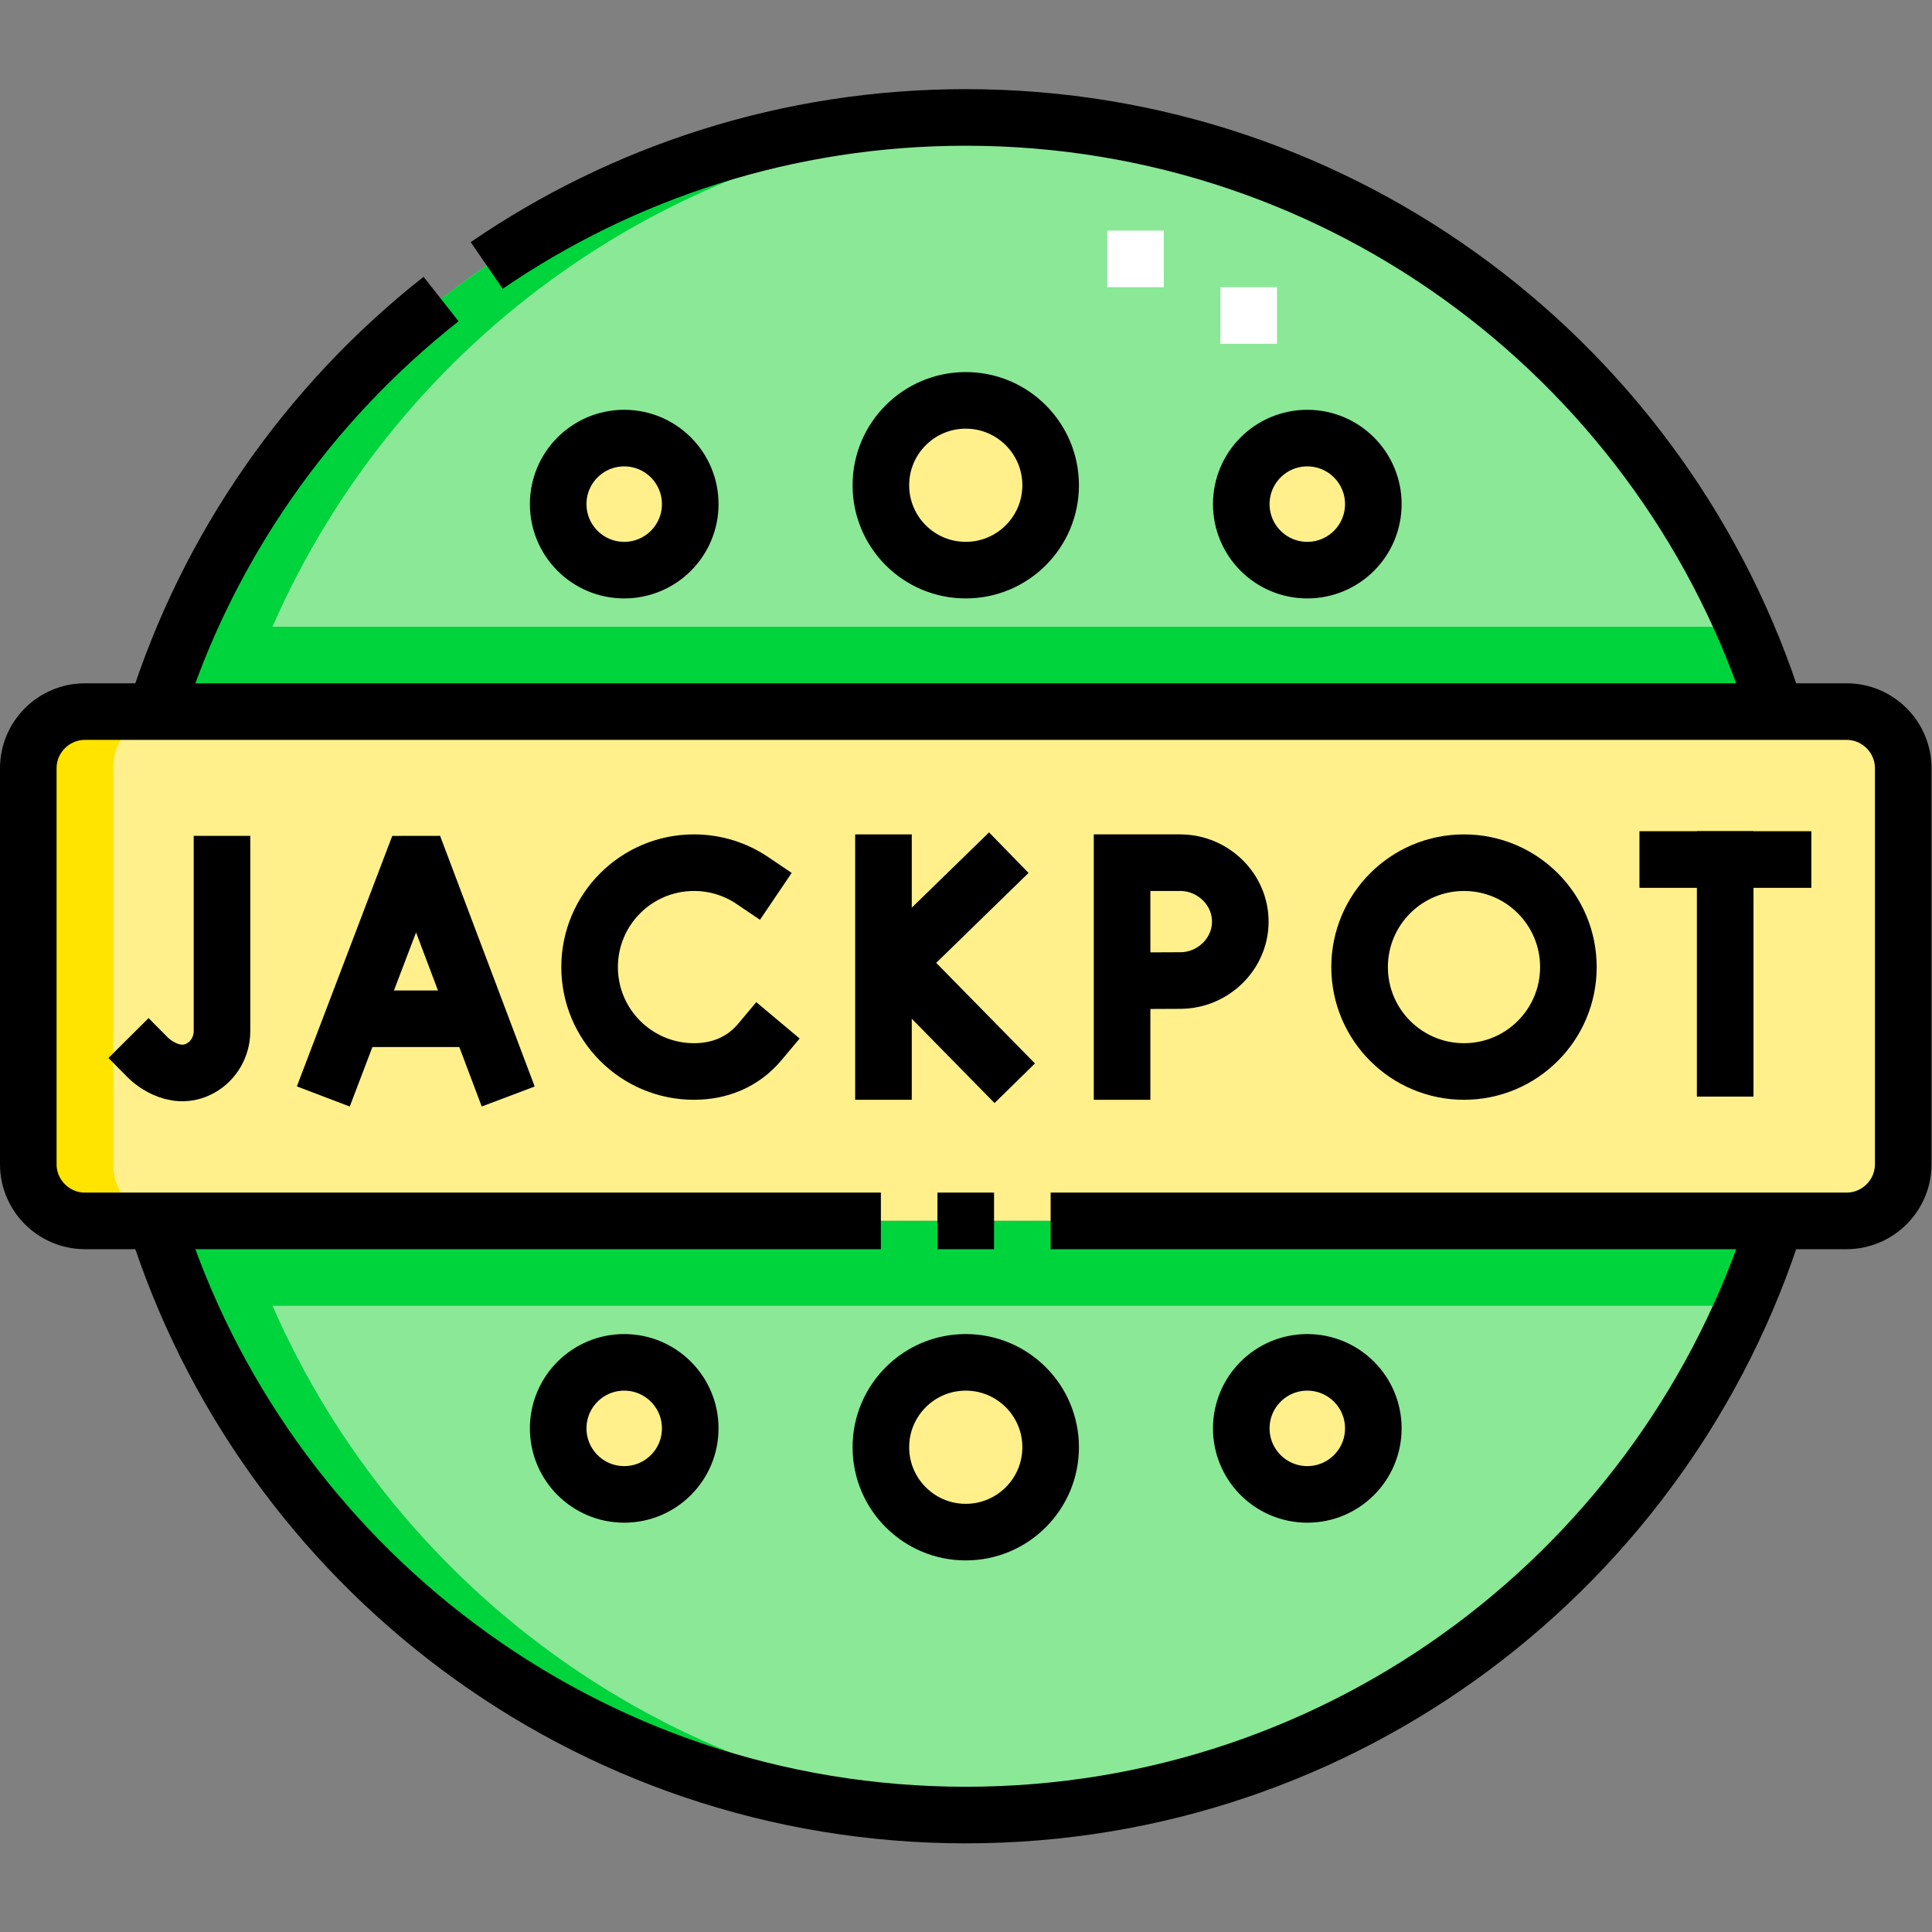 <?xml version="1.0" encoding="UTF-8" standalone="no"?>
<!-- Created with Inkscape (http://www.inkscape.org/) -->

<svg
   version="1.1"
   id="svg6456"
   xml:space="preserve"
   width="682.667"
   height="682.667"
   viewBox="0 0 682.667 682.667"
   xmlns="http://www.w3.org/2000/svg"
   xmlns:svg="http://www.w3.org/2000/svg"><rect x="0" y="0" width="682.667" height="682.667" fill="#808080" stroke="none"/><defs
     id="defs6460"><clipPath
       clipPathUnits="userSpaceOnUse"
       id="clipPath6470"><path
         d="M 0,512 H 512 V 0 H 0 Z"
         id="path6468" /></clipPath></defs><g
     id="g6462"
     transform="matrix(1.333,0,0,-1.333,0,682.667)"><g
       id="g6464"><g
         id="g6466"
         clip-path="url(#clipPath6470)"><g
           id="g6472"
           transform="translate(22.5,323.5)"><path
             d="M 0,0 C -8.25,0 -15,-6.749 -15,-14.999 V -120 c 0,-8.251 6.755,-15 15,-15 h 467 c 8.246,0 15,6.754 15,15 V -14.999 C 482,-6.755 475.25,0 467,0 Z"
             style="fill:#fff08b;fill-opacity:1;fill-rule:evenodd;stroke:none"
             id="path6474" /></g><g
           id="g6476"
           transform="translate(329.036,133.5)"><path
             d="M 0,0 C 0,9.665 7.835,17.5 17.5,17.5 27.165,17.5 35,9.665 35,0 35,-9.665 27.165,-17.5 17.5,-17.5 7.835,-17.5 0,-9.665 0,0 m -95.536,-5 c 0,12.427 10.074,22.5 22.5,22.5 12.427,0 22.5,-10.073 22.5,-22.5 0,-12.427 -10.073,-22.5 -22.5,-22.5 -12.426,0 -22.5,10.073 -22.5,22.5 m -85.535,5 c 0,9.665 7.835,17.5 17.5,17.5 9.665,0 17.5,-7.835 17.5,-17.5 0,-9.665 -7.835,-17.5 -17.5,-17.5 -9.665,0 -17.5,7.835 -17.5,17.5 M -287.728,190 H 141.657 C 112.984,281.283 27.71,347.5 -73.036,347.5 -173.781,347.5 -259.056,281.283 -287.728,190 M 0,245 c 0,9.665 7.835,17.5 17.5,17.5 9.665,0 17.5,-7.835 17.5,-17.5 0,-9.665 -7.835,-17.5 -17.5,-17.5 C 7.835,227.5 0,235.335 0,245 m -95.536,5 c 0,12.427 10.074,22.5 22.5,22.5 12.427,0 22.5,-10.073 22.5,-22.5 0,-12.427 -10.073,-22.5 -22.5,-22.5 -12.426,0 -22.5,10.073 -22.5,22.5 m -68.035,-22.5 c -9.665,0 -17.5,7.835 -17.5,17.5 0,9.665 7.835,17.5 17.5,17.5 9.665,0 17.5,-7.835 17.5,-17.5 0,-9.665 -7.835,-17.5 -17.5,-17.5 M 141.657,55 h -429.385 c 28.672,-91.283 113.947,-157.5 214.692,-157.5 100.746,0 186.02,66.217 214.693,157.5"
             style="fill:#8ae897;fill-opacity:1;fill-rule:evenodd;stroke:none"
             id="path6478" /></g><g
           id="g6480"
           transform="translate(256,151)"><path
             d="M 0,0 C -12.426,0 -22.5,-10.073 -22.5,-22.5 -22.5,-34.927 -12.426,-45 0,-45 12.426,-45 22.5,-34.927 22.5,-22.5 22.5,-10.073 12.426,0 0,0 m 90.536,0 c -9.665,0 -17.5,-7.835 -17.5,-17.5 0,-9.665 7.835,-17.5 17.5,-17.5 9.665,0 17.5,7.835 17.5,17.5 0,9.665 -7.835,17.5 -17.5,17.5 m -17.5,227.5 c 0,-9.665 7.835,-17.5 17.5,-17.5 9.665,0 17.5,7.835 17.5,17.5 0,9.665 -7.835,17.5 -17.5,17.5 -9.665,0 -17.5,-7.835 -17.5,-17.5 m -95.536,5 c 0,-12.427 10.074,-22.5 22.5,-22.5 12.426,0 22.5,10.073 22.5,22.5 0,12.427 -10.074,22.5 -22.5,22.5 -12.426,0 -22.5,-10.073 -22.5,-22.5 M -90.536,210 c 9.665,0 17.5,7.835 17.5,17.5 0,9.665 -7.835,17.5 -17.5,17.5 -9.665,0 -17.5,-7.835 -17.5,-17.5 0,-9.665 7.835,-17.5 17.5,-17.5 m 17.5,-227.5 c 0,9.665 -7.835,17.5 -17.5,17.5 -9.665,0 -17.5,-7.835 -17.5,-17.5 0,-9.665 7.835,-17.5 17.5,-17.5 9.665,0 17.5,7.835 17.5,17.5"
             style="fill:#fff08b;fill-opacity:1;fill-rule:evenodd;stroke:none"
             id="path6482" /></g><g
           id="g6484"
           transform="translate(22.5,323.5)"><path
             d="M 0,0 C -8.25,0 -15,-6.749 -15,-14.999 V -120 c 0,-8.251 6.755,-15 15,-15 h 22.5 c -8.246,0 -15,6.749 -15,15 V -14.999 C 7.5,-6.749 14.25,0 22.5,0 Z"
             style="fill:#ffe400;fill-opacity:1;fill-rule:evenodd;stroke:none"
             id="path6486" /></g><g
           id="g6488"
           transform="translate(72.24,346)"><path
             d="m 0,0 h 390.02 c 3.192,-7.307 16.49,-22.5 8.433,-22.5 H -30.932 C -0.207,75.32 92.734,139.744 195.01,134.712 107.591,130.406 33.302,76.211 0,0 M -30.932,-157.5 C -0.207,-255.32 92.734,-319.744 195.01,-314.712 107.591,-310.406 33.302,-256.211 0,-180 h 390.02 c 3.192,7.308 6.018,14.813 8.433,22.5 z"
             style="fill:#00d43d;fill-opacity:1;fill-rule:evenodd;stroke:none"
             id="path6490" /></g><g
           id="g6492"
           transform="translate(330.999,421)"><path
             d="m 0,0 v 15 m -30,10e-4 v 15"
             style="fill:none;stroke:#ffffff;stroke-width:15;stroke-linecap:butt;stroke-linejoin:miter;stroke-miterlimit:2.613;stroke-dasharray:none;stroke-opacity:1"
             id="path6494" /></g><g
           id="g6496"
           transform="translate(233.5,188.5)"><path
             d="m 0,0 h -211 c -8.245,0 -15,6.749 -15,15 v 105.001 c 0,8.25 6.75,14.999 15,14.999 h 467 c 8.25,0 15,-6.755 15,-14.999 V 15 C 271,6.754 264.246,0 256,0 H 45 M 30,0 H 15"
             style="fill:none;stroke:#000000;stroke-width:15;stroke-linecap:butt;stroke-linejoin:miter;stroke-miterlimit:22.926;stroke-dasharray:none;stroke-opacity:1"
             id="path6498" /></g><g
           id="g6500"
           transform="translate(88.37,228.49)"><path
             d="M 0,0 20.783,54.568 23.104,54.571 43.698,0"
             style="fill:none;stroke:#000000;stroke-width:15;stroke-linecap:square;stroke-linejoin:miter;stroke-miterlimit:10;stroke-dasharray:none;stroke-opacity:1"
             id="path6502" /></g><g
           id="g6504"
           transform="translate(94.851,242.081)"><path
             d="M 0,0 H 30.84"
             style="fill:none;stroke:#000000;stroke-width:15;stroke-linecap:round;stroke-linejoin:bevel;stroke-miterlimit:10;stroke-dasharray:none;stroke-opacity:1"
             id="path6506" /></g><g
           id="g6508"
           transform="translate(234.188,283.45)"><path
             d="M 0,0 V -55.349"
             style="fill:none;stroke:#000000;stroke-width:15;stroke-linecap:square;stroke-linejoin:miter;stroke-miterlimit:10;stroke-dasharray:none;stroke-opacity:1"
             id="path6510" /></g><g
           id="g6512"
           transform="translate(262.035,280.876)"><path
             d="M 0,0 -24.495,-23.863 1.697,-50.54"
             style="fill:none;stroke:#000000;stroke-width:15;stroke-linecap:square;stroke-linejoin:miter;stroke-miterlimit:10;stroke-dasharray:none;stroke-opacity:1"
             id="path6514" /></g><g
           id="g6516"
           transform="translate(39.352,231.644)"><path
             d="m 0,0 c 0,0 6.608,-6.649 13.804,-2.654 3.55,1.97 5.693,5.772 5.693,9.834 v 44.236"
             style="fill:none;stroke:#000000;stroke-width:15;stroke-linecap:square;stroke-linejoin:miter;stroke-miterlimit:10;stroke-dasharray:none;stroke-opacity:1"
             id="path6518" /></g><g
           id="g6520"
           transform="translate(442.082,284.287)"><path
             d="M 0,0 H 30.566"
             style="fill:none;stroke:#000000;stroke-width:15;stroke-linecap:square;stroke-linejoin:round;stroke-miterlimit:10;stroke-dasharray:none;stroke-opacity:1"
             id="path6522" /></g><g
           id="g6524"
           transform="translate(457.304,284.287)"><path
             d="M 0,0 V -55.348"
             style="fill:none;stroke:#000000;stroke-width:15;stroke-linecap:square;stroke-linejoin:round;stroke-miterlimit:10;stroke-dasharray:none;stroke-opacity:1"
             id="path6526" /></g><g
           id="g6528"
           transform="translate(297.437,228.102)"><path
             d="m 0,0 v 55.349 h 15.411 c 8.627,0 15.926,-6.994 15.926,-15.62 0,-8.625 -7.299,-15.619 -15.926,-15.619 L 0.107,24.041"
             style="fill:none;stroke:#000000;stroke-width:15;stroke-linecap:square;stroke-linejoin:miter;stroke-miterlimit:10;stroke-dasharray:none;stroke-opacity:1"
             id="path6530" /></g><g
           id="g6532"
           transform="translate(199.437,278.724)"><path
             d="m 0,0 c -4.417,2.984 -9.741,4.727 -15.473,4.727 -15.284,0 -27.674,-12.391 -27.674,-27.674 0,-15.284 12.39,-27.675 27.674,-27.675 6.876,0 13.009,2.535 17.435,7.812"
             style="fill:none;stroke:#000000;stroke-width:15;stroke-linecap:square;stroke-linejoin:miter;stroke-miterlimit:10;stroke-dasharray:none;stroke-opacity:1"
             id="path6534" /></g><g
           id="g6536"
           transform="translate(415.745,255.775)"><path
             d="m 0,0 c 0,-15.283 -12.39,-27.674 -27.673,-27.674 -15.285,0 -27.674,12.391 -27.674,27.674 0,15.284 12.389,27.675 27.674,27.675 C -12.39,27.675 0,15.284 0,0 Z"
             style="fill:none;stroke:#000000;stroke-width:15;stroke-linecap:round;stroke-linejoin:bevel;stroke-miterlimit:10;stroke-dasharray:none;stroke-opacity:1"
             id="path6538" /></g><g
           id="g6540"
           transform="translate(129.012,441.759)"><path
             d="m 0,0 c 36.14,24.757 79.872,39.241 126.988,39.241 100.746,0 186.02,-66.217 214.692,-157.5 m -429.385,0 c 13.729,43.709 40.441,81.662 75.609,109.36 m 353.776,-244.36 c -28.672,-91.283 -113.946,-157.5 -214.692,-157.5 -100.746,0 -186.02,66.217 -214.693,157.5"
             style="fill:none;stroke:#000000;stroke-width:15;stroke-linecap:butt;stroke-linejoin:miter;stroke-miterlimit:22.926;stroke-dasharray:none;stroke-opacity:1"
             id="path6542" /></g><g
           id="g6544"
           transform="translate(165.464,396)"><path
             d="M 0,0 C 9.665,0 17.5,-7.835 17.5,-17.5 17.5,-27.165 9.665,-35 0,-35 c -9.665,0 -17.5,7.835 -17.5,17.5 C -17.5,-7.835 -9.665,0 0,0 Z m 181.071,-245 c -9.665,0 -17.5,-7.835 -17.5,-17.5 0,-9.665 7.835,-17.5 17.5,-17.5 9.665,0 17.5,7.835 17.5,17.5 0,9.665 -7.835,17.5 -17.5,17.5 z M 0,-245 c 9.665,0 17.5,-7.835 17.5,-17.5 0,-9.665 -7.835,-17.5 -17.5,-17.5 -9.665,0 -17.5,7.835 -17.5,17.5 0,9.665 7.835,17.5 17.5,17.5 z m 90.536,0 c 12.426,0 22.5,-10.073 22.5,-22.5 0,-12.427 -10.074,-22.5 -22.5,-22.5 -12.427,0 -22.5,10.073 -22.5,22.5 0,12.427 10.073,22.5 22.5,22.5 z m 0,255 c 12.426,0 22.5,-10.073 22.5,-22.5 0,-12.427 -10.074,-22.5 -22.5,-22.5 -12.427,0 -22.5,10.073 -22.5,22.5 0,12.427 10.073,22.5 22.5,22.5 z M 181.071,0 c -9.665,0 -17.5,-7.835 -17.5,-17.5 0,-9.665 7.835,-17.5 17.5,-17.5 9.665,0 17.5,7.835 17.5,17.5 0,9.665 -7.835,17.5 -17.5,17.5 z"
             style="fill:none;stroke:#000000;stroke-width:15;stroke-linecap:butt;stroke-linejoin:miter;stroke-miterlimit:22.926;stroke-dasharray:none;stroke-opacity:1"
             id="path6546" /></g></g></g></g></svg>
